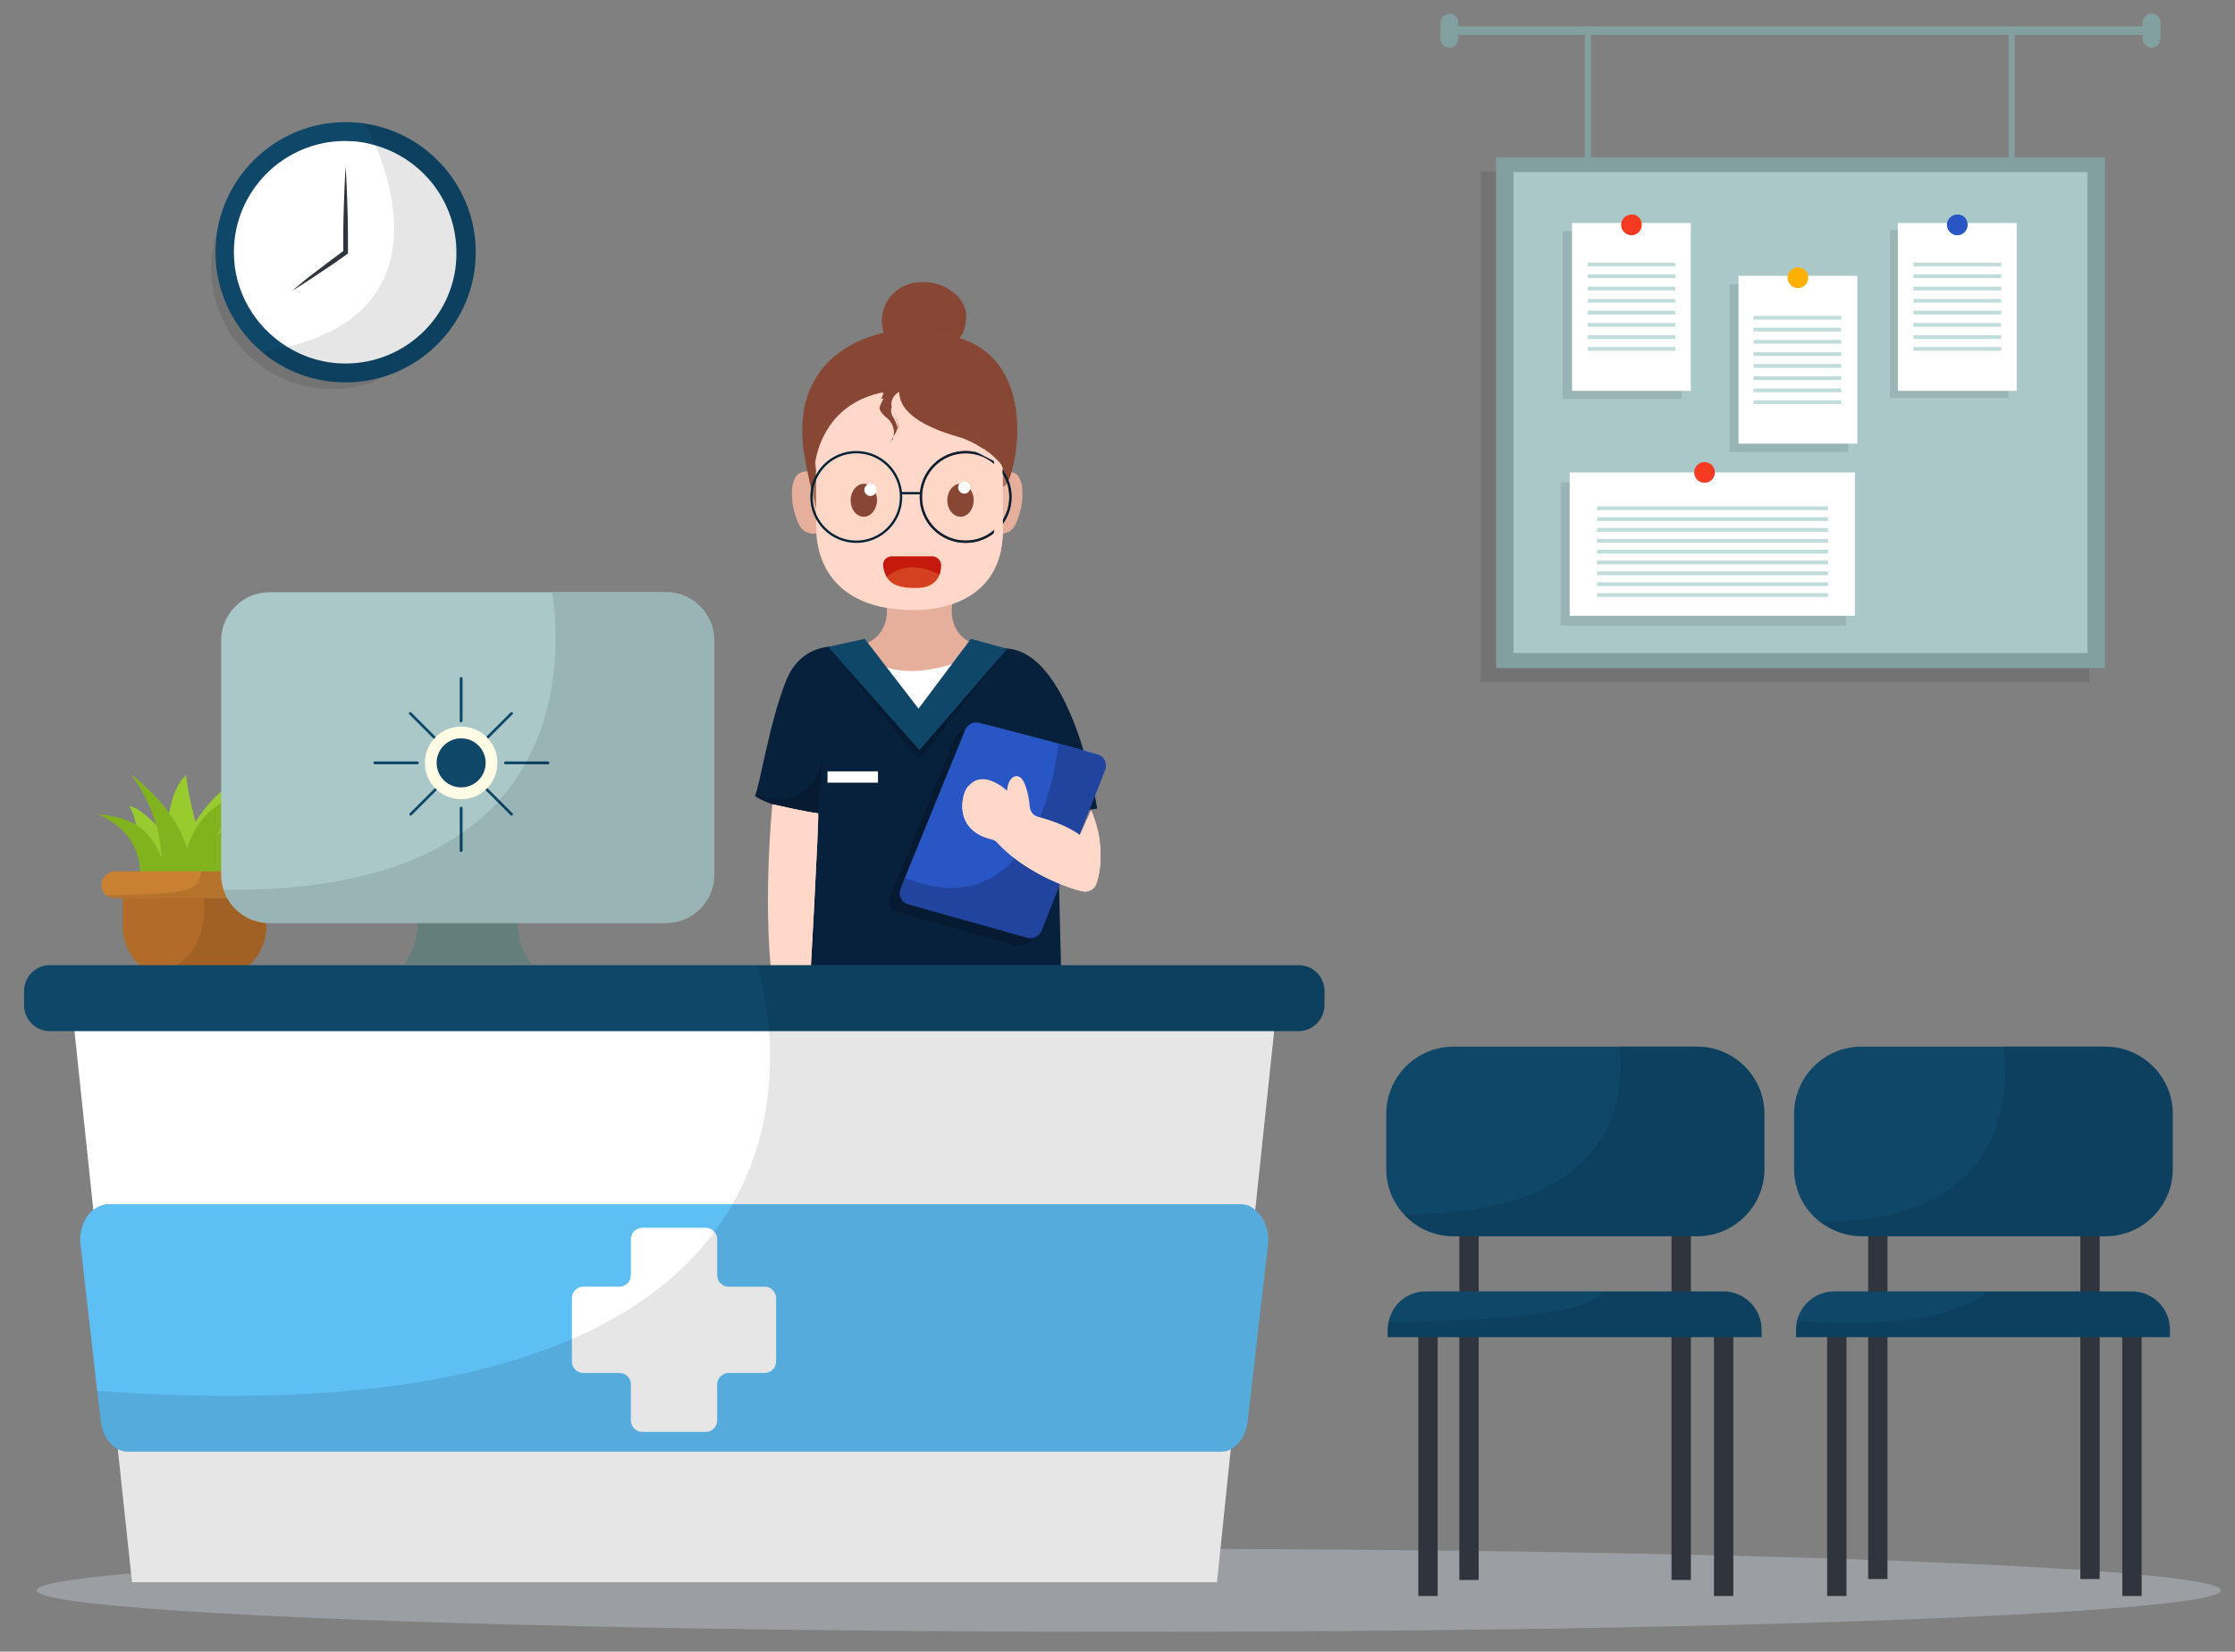 <?xml version="1.0" encoding="utf-8"?>
<!-- Generator: Adobe Illustrator 22.0.0, SVG Export Plug-In . SVG Version: 6.00 Build 0)  -->
<svg version="1.1" xmlns="http://www.w3.org/2000/svg" xmlns:xlink="http://www.w3.org/1999/xlink" x="0px" y="0px"
	 viewBox="0 0 474 350.3" style="enable-background:new 0 0 474 350.3;" xml:space="preserve">
<rect x="0" y="0" width="474" height="350.3" fill="#808080" stroke="none"/>
<style type="text/css">
	.st0{display:none;}
	.st1{display:inline;fill:#B3E4FB;}
	.st2{opacity:0.1;}
	.st3{fill:#82A09F;}
	.st4{fill:#AAC8C8;}
	.st5{fill:#FFFFFF;}
	.st6{fill:#F43B22;}
	.st7{fill:#C0DDDC;}
	.st8{fill:#FFB000;}
	.st9{fill:#2956C5;}
	.st10{fill:#0E4768;}
	.st11{fill:#2F343D;}
	
		.st12{display:none;fill:#B7BCC4;stroke:#022235;stroke-width:0.412;stroke-linecap:round;stroke-linejoin:round;stroke-miterlimit:10;}
	.st13{opacity:0.5;fill:#B7BCC4;}
	.st14{fill:#E5AF9C;}
	.st15{opacity:0.3;fill:#E5AF9C;}
	.st16{fill:#07213D;}
	.st17{opacity:0.2;}
	.st18{fill:#884635;}
	.st19{fill:#FFD8CA;}
	.st20{fill:none;stroke:#022235;stroke-width:0.492;stroke-miterlimit:10;}
	.st21{opacity:0.3;fill:#FFD3BF;}
	.st22{fill:none;stroke:#C12323;stroke-width:0.492;stroke-miterlimit:10;}
	.st23{fill:#C4190C;}
	.st24{opacity:0.3;fill:#F39F52;}
	.st25{opacity:0.3;fill:#884635;}
	.st26{fill:#97CB2E;}
	.st27{fill:#B26B28;}
	.st28{fill:#81B31E;}
	.st29{fill:#C98031;}
	.st30{fill:#6F8C8A;}
	.st31{fill:#FFFBE5;}
	.st32{fill:#5EBFF4;}
	.st33{display:inline;}
	.st34{fill:#F6F8F9;}
</style>
<g id="BACKGROUND" class="st0">
	<rect x="-16" y="-76.7" class="st1" width="500" height="500"/>
</g>
<g id="OBJECTS">
	<g>
		<g>
			<rect x="314" y="36.4" class="st2" width="129.1" height="108.3"/>
			<rect x="317.3" y="33.4" class="st3" width="129.1" height="108.3"/>
			<rect x="321" y="36.5" class="st4" width="121.7" height="102"/>
			<rect x="331.4" y="49" class="st2" width="25.2" height="35.6"/>
			<rect x="333.4" y="47.3" class="st5" width="25.2" height="35.6"/>
			<path class="st6" d="M348.2,47.7c0,1.2-1,2.2-2.2,2.2c-1.2,0-2.2-1-2.2-2.2c0-1.2,1-2.2,2.2-2.2
				C347.2,45.4,348.2,46.4,348.2,47.7z"/>
			<rect x="336.7" y="55.7" class="st7" width="18.6" height="0.8"/>
			<rect x="336.7" y="58.2" class="st7" width="18.6" height="0.8"/>
			<rect x="336.7" y="60.8" class="st7" width="18.6" height="0.8"/>
			<rect x="336.7" y="63.4" class="st7" width="18.6" height="0.8"/>
			<rect x="336.7" y="65.9" class="st7" width="18.6" height="0.8"/>
			<rect x="336.7" y="68.5" class="st7" width="18.6" height="0.8"/>
			<rect x="336.7" y="71.1" class="st7" width="18.6" height="0.8"/>
			<rect x="336.7" y="73.6" class="st7" width="18.6" height="0.8"/>
			<g>
				<rect x="366.8" y="60.3" class="st2" width="25.2" height="35.6"/>
				<rect x="368.7" y="58.5" class="st5" width="25.2" height="35.6"/>
				<path class="st8" d="M383.5,58.9c0,1.2-1,2.2-2.2,2.2c-1.2,0-2.2-1-2.2-2.2c0-1.2,1-2.2,2.2-2.2
					C382.5,56.7,383.5,57.7,383.5,58.9z"/>
				<g>
					<rect x="371.9" y="67" class="st7" width="18.6" height="0.8"/>
					<rect x="371.9" y="69.5" class="st7" width="18.6" height="0.8"/>
					<rect x="371.9" y="72.1" class="st7" width="18.6" height="0.8"/>
					<rect x="371.9" y="74.7" class="st7" width="18.6" height="0.8"/>
					<rect x="371.9" y="77.2" class="st7" width="18.6" height="0.8"/>
					<rect x="371.9" y="79.8" class="st7" width="18.6" height="0.8"/>
					<rect x="371.9" y="82.4" class="st7" width="18.6" height="0.8"/>
					<rect x="371.9" y="84.9" class="st7" width="18.6" height="0.8"/>
				</g>
			</g>
			<g>
				<rect x="400.8" y="48.8" class="st2" width="25.2" height="35.6"/>
				<rect x="402.5" y="47.3" class="st5" width="25.2" height="35.6"/>
				<path class="st9" d="M417.3,47.7c0,1.2-1,2.2-2.2,2.2c-1.2,0-2.2-1-2.2-2.2c0-1.2,1-2.2,2.2-2.2
					C416.3,45.4,417.3,46.4,417.3,47.7z"/>
				<g>
					<rect x="405.8" y="55.7" class="st7" width="18.6" height="0.8"/>
					<rect x="405.8" y="58.2" class="st7" width="18.6" height="0.8"/>
					<rect x="405.8" y="60.8" class="st7" width="18.6" height="0.8"/>
					<rect x="405.8" y="63.4" class="st7" width="18.6" height="0.8"/>
					<rect x="405.8" y="65.9" class="st7" width="18.6" height="0.8"/>
					<rect x="405.8" y="68.5" class="st7" width="18.6" height="0.8"/>
					<rect x="405.8" y="71.1" class="st7" width="18.6" height="0.8"/>
					<rect x="405.8" y="73.6" class="st7" width="18.6" height="0.8"/>
				</g>
			</g>
			<rect x="331" y="102.3" class="st2" width="60.5" height="30.4"/>
			<rect x="332.9" y="100.2" class="st5" width="60.5" height="30.4"/>
			<circle class="st6" cx="361.5" cy="100.2" r="2.2"/>
			<g>
				<rect x="338.7" y="107.4" class="st7" width="49" height="0.8"/>
				<rect x="338.7" y="109.7" class="st7" width="49" height="0.8"/>
				<rect x="338.7" y="112" class="st7" width="49" height="0.8"/>
				<rect x="338.7" y="114.3" class="st7" width="49" height="0.8"/>
				<rect x="338.7" y="116.6" class="st7" width="49" height="0.8"/>
				<rect x="338.7" y="118.9" class="st7" width="49" height="0.8"/>
				<rect x="338.7" y="121.2" class="st7" width="49" height="0.8"/>
				<rect x="338.7" y="123.5" class="st7" width="49" height="0.8"/>
				<rect x="338.7" y="125.8" class="st7" width="49" height="0.8"/>
			</g>
		</g>
		<g>
			<g>
				<path class="st3" d="M307.4,10.1L307.4,10.1c-1,0-1.9-0.8-1.9-1.9V4.8c0-1,0.9-1.9,1.9-1.9l0,0c1,0,1.9,0.8,1.9,1.9v3.3
					C309.3,9.2,308.4,10.1,307.4,10.1z"/>
				<path class="st3" d="M456.3,10.1L456.3,10.1c-1,0-1.9-0.8-1.9-1.9V4.8c0-1,0.8-1.9,1.9-1.9l0,0c1,0,1.9,0.8,1.9,1.9v3.3
					C458.2,9.2,457.3,10.1,456.3,10.1z"/>
			</g>
			<rect x="307.1" y="5.6" class="st3" width="149.2" height="1.8"/>
			<g>
				<rect x="336.1" y="6.3" class="st3" width="1.3" height="27.4"/>
				<rect x="426" y="6.6" class="st3" width="1.3" height="27.4"/>
			</g>
		</g>
	</g>
	<g>
		<g>
			<circle class="st2" cx="70.4" cy="56.9" r="25.6"/>
			<circle class="st5" cx="73.3" cy="53.5" r="25.6"/>
			<g>
				<path class="st10" d="M77.4,26.2c-1.3-0.2-2.7-0.3-4.1-0.3c-15.2,0-27.6,12.4-27.6,27.6c0,8.4,3.8,16,9.8,21.1
					c4.8,4.1,11,6.5,17.8,6.5c15.2,0,27.6-12.4,27.6-27.6C100.9,39.7,90.7,28.2,77.4,26.2z M73.3,77.1c-4.6,0-8.8-1.3-12.5-3.6
					c-6.7-4.2-11.2-11.6-11.2-20c0-13,10.6-23.6,23.6-23.6c2.2,0,4.3,0.3,6.3,0.9c10,2.8,17.3,11.9,17.3,22.8
					C96.9,66.5,86.3,77.1,73.3,77.1z"/>
			</g>
			<g>
				<path class="st11" d="M73.3,35.3c0.2,3,0.3,6.1,0.4,9.1c0.1,3,0.1,6.1,0.1,9.1l0,0.3l-0.2,0.1c-1.9,1.4-3.8,2.7-5.8,4
					c-1.9,1.3-3.9,2.6-5.9,3.8c1.8-1.5,3.6-3,5.5-4.4c1.8-1.4,3.7-2.8,5.6-4.2l-0.2,0.4c0-3,0-6.1,0.1-9.1
					C73,41.4,73.1,38.3,73.3,35.3z"/>
			</g>
		</g>
		<path class="st2" d="M100.9,53.5c0,15.2-12.4,27.6-27.6,27.6c-6.8,0-13-2.5-17.8-6.5c0.9-0.1,1.8-0.3,2.6-0.4
			c1-0.2,1.9-0.4,2.7-0.6c29.9-7.2,23.4-32,18.8-42.8c-0.4-0.9-0.7-1.6-1.1-2.3c-0.5-1-0.9-1.8-1.2-2.2
			C90.7,28.2,100.9,39.7,100.9,53.5z"/>
	</g>
	<g>
		<rect x="-16" y="309.3" class="st12" width="500" height="114"/>
		<g>
			<ellipse class="st13" cx="239.4" cy="337.3" rx="231.6" ry="8.8"/>
			<g>
				<g>
					<g>
						<path class="st14" d="M206.5,136.2c-0.2,0.5-0.5,1.1-0.9,1.7c-1.9,3-5.8,7-10.9,7c-10.1,0-10.6-8.1-10.6-8.4l0-0.2
							c3.4-1.7,4-4.8,4-6.8c0-1.1-0.2-1.8-0.2-1.8s3.6-0.1,7-0.2h0.1c1.7,0.1,3.5,0.1,4.8,0.2c1.3,0,2.2,0,2.2,0s-1.3,5.5,3.3,8.3
							L206.5,136.2z"/>
						<path class="st15" d="M206.5,136.2c-0.2,0.5-0.5,1.1-0.9,1.7c-5.7-5.3-13.9-7.6-17.5-8.4c0-1.1-0.2-1.8-0.2-1.8s3.6-0.1,7-0.2
							h0.1c1.7,0.1,3.5,0.1,4.8,0.2c1.3,0,2.2,0,2.2,0s-1.3,5.5,3.3,8.3L206.5,136.2z"/>
						<path class="st5" d="M185.1,140c0,0,5.1,5,18.5,0.3c-1.9,8.7-7.7,11.3-7.7,11.3l-9.9-7.3L185.1,140z"/>
						<path class="st16" d="M224.5,183.5l0.7,28.8l-56.9-0.5l2.7-26c0,0,2.5-9.2,2-12.3c-0.1-0.7-0.4-1.1-0.8-1
							c-2.5,0.4-10.5-2.4-12.1-3.7c1-1.9,3.1-15.7,6.6-24.4c3.5-8.7,11.6-7.2,11.6-7.2l18.2,15.7c0,0,12.9-15,15.1-15.3
							c15.5-2.1,21.1,33.9,21.1,33.9l-8.5,1.2L224.5,183.5z"/>
						<path class="st17" d="M232.2,165l-13.5,34.1c-0.5,1.2-1.8,1.8-3,1.5l-25.3-7.1c-1.4-0.4-2.2-1.9-1.6-3.3l0.9-2.3l12.8-31.4
							c0.5-1.1,1.7-1.8,2.9-1.5c4.5,1.1,11.2,2.9,16.9,4.4c3.3,0.9,6.3,1.7,8.3,2.3C232,162.1,232.8,163.6,232.2,165z"/>
						<path class="st9" d="M234.4,163.3l-13.5,34.1c-0.5,1.2-1.8,1.8-3,1.5l-25.3-7.1c-1.4-0.4-2.2-1.9-1.6-3.3l0.9-2.3l12.8-31.4
							c0.5-1.1,1.7-1.8,2.9-1.5c4.5,1.1,11.2,2.9,16.9,4.4c3.3,0.9,6.3,1.7,8.3,2.3C234.2,160.4,234.9,161.9,234.4,163.3z"/>
						<polygon class="st17" points="183.4,137.5 194.8,152.2 205.9,137.4 213.6,137.6 195,161.1 175.4,137.1 						"/>
						<polygon class="st10" points="183.4,135.5 194.8,150.3 205.9,135.5 213.6,137.6 195,159.1 175.6,137.2 						"/>
						<g>
							<path class="st14" d="M211.4,102.5c0-1,0.7-2.2,2-2.5c0.9-0.1,1.9,0.3,2.4,0.8c0.5,0.6,0.7,1.3,0.9,2c0.4,2.5,0,5-0.9,7.4
								c-0.3,0.9-0.8,1.9-1.7,2.5c-1,0.6-2.6,0.7-3.4,0L211.4,102.5z"/>
						</g>
						<g>
							<path class="st14" d="M173.4,102.5c0-1-0.7-2.2-2-2.5c-0.9-0.1-1.9,0.3-2.4,0.8s-0.7,1.3-0.9,2c-0.4,2.5,0,5,0.9,7.4
								c0.3,0.9,0.8,1.9,1.7,2.5c1,0.6,2.6,0.7,3.4,0L173.4,102.5z"/>
						</g>
						<path class="st18" d="M214.5,100.2c-0.2,0.8-0.5,1.5-0.8,2c0,0,0,0,0,0c-0.4,0.8-0.8,1.1-1.1,0.9c0,0,0,0,0,0c0,0,0,0,0,0
							c-0.3-0.3-0.8-0.3-1.3-0.1c-1.4,0.4-3.3,2.1-4.8,3.5c-1.4,1.3-2.5,2.6-2.5,2.6l-3.2-2.9l-4.8-4.4l-6.4-5.9l-4.2,1l-9.6,2.3
							c0,0,0.6,17.1-1.9,11c0,0,0,0,0,0c-0.3-0.7-0.6-1.7-1-3.1c-0.2-0.8-0.5-1.8-0.7-2.8c-0.3-1.2-0.6-2.5-0.9-4
							c-0.1-0.6-0.3-1.3-0.4-2c-4.3-20.8,10.7-26.5,16.5-27.7c-1.5-5,1.6-10,7-10.7c1.7-0.2,3.5,0,5.1,0.6c1.2,0.4,2.2,1.1,3.1,1.9
							c1.6,1.5,2.6,3.5,2.2,5.9c-0.1,0.9-0.4,2.3-1.3,3.4c0.3,0.1,0.6,0.2,0.9,0.3C217.6,76.8,216.6,93.3,214.5,100.2z"/>
						<path class="st17" d="M174.5,160.4l-1,12.1l-0.6,1c-0.1-0.7-0.4-1.1-0.8-1c-2.5,0.4-10.5-2.4-12.1-3.7
							C172.5,172.4,174.3,162.1,174.5,160.4z"/>
						<path class="st19" d="M212.7,112.1c0,1.7-0.2,3.2-0.4,4.6c-2.2,10.6-12.3,12.7-18.4,12.7c-2.7,0-5.1-0.3-7.1-0.7
							c-8.8-2-12-7.6-13.1-11.9c-0.5-2-0.6-3.7-0.6-4.7c0-3.8,0-11.8,0-11.8c0-0.4-0.1-0.8-0.1-1.2c0-0.3,0-0.6,0-0.9
							c0.5-3.1,2.9-12.5,14.4-14.8c-1.3,2.7-1.2,3.9,0.6,5.3c1.9,1.4,2.1,4.1,0.5,5.2c2.2-1.5,2.5-4.2,1.1-6.4
							c-1.4-2.2,0.3-3.6,1.1-4.1c0,3.1,2.7,6.8,12.7,9.6c0.8,0.2,2.2,0.8,3.7,1.6c2.5,1.3,5.2,3.2,5.6,4.9
							C212.6,101.9,212.7,106,212.7,112.1z"/>
						<path class="st19" d="M186.6,84.7c-10.7,2.5-13.2,11.2-13.7,14.5c0-0.1,0-0.2,0-0.3c0-0.3,0-0.6,0-0.9
							c0.5-3.1,2.9-12.5,14.4-14.8C187,83.7,186.8,84.3,186.6,84.7z"/>
						<path class="st19" d="M187.9,89.9c-1.3-0.9-1.7-1.8-1.4-3.2c0.2,0.6,0.7,1.2,1.4,1.8c1.3,0.9,1.8,2.5,1.5,3.7
							C189.2,91.3,188.7,90.5,187.9,89.9z"/>
						<path class="st19" d="M190.3,90.7c0.3,1.7-0.3,3.3-1.9,4.3c0.8-0.5,1.1-1.4,1-2.4C189.9,92.1,190.2,91.4,190.3,90.7z"/>
						<path class="st19" d="M173,101.5c0-0.4-0.1-0.8-0.1-1.2c0-0.3,0-0.6,0-0.9c0-0.1,0-0.1,0-0.2c0,0.3,0,0.6,0,0.9
							C173,100.1,173,100.6,173,101.5z"/>
						<path class="st19" d="M186.5,86.7c-0.2-0.6-0.1-1.2,0.2-2c0.2-0.1,0.4-0.1,0.7-0.2C186.9,85.4,186.6,86.1,186.5,86.7z"/>
						<path class="st19" d="M188.4,93.6c0.5-0.4,0.8-0.9,1-1.5c0,0.2,0.1,0.3,0.1,0.5C189.2,93,188.8,93.3,188.4,93.6z"/>
						<path class="st19" d="M189.5,88.6c-0.6-0.9-0.6-1.7-0.4-2.3c0.1,0.3,0.2,0.6,0.4,0.9c0.7,1.1,1,2.3,0.8,3.5
							C190.2,90,189.9,89.3,189.5,88.6z"/>
						<line class="st20" x1="191.1" y1="104.6" x2="195.4" y2="104.6"/>
						<circle class="st21" cx="204.8" cy="105.4" r="9.5"/>
						<circle class="st22" cx="204.8" cy="105.4" r="9.5"/>
						<circle class="st21" cx="181.6" cy="105.4" r="9.5"/>
						<circle class="st20" cx="181.6" cy="105.4" r="9.5"/>
						<circle class="st20" cx="204.8" cy="105.4" r="9.5"/>
						<path class="st18" d="M186,106.1c0,1.9-1.3,3.5-2.8,3.5c-1.6,0-2.8-1.6-2.8-3.5s1.3-3.5,2.8-3.5
							C184.7,102.6,186,104.2,186,106.1z"/>
						<path class="st5" d="M185.9,103.9c0,0.7-0.6,1.3-1.3,1.3s-1.3-0.6-1.3-1.3c0-0.7,0.6-1.3,1.3-1.3S185.9,103.1,185.9,103.9z"/>
						<ellipse class="st18" cx="203.7" cy="106.1" rx="2.8" ry="3.5"/>
						<path class="st23" d="M199.6,119.9c0,0.6-0.1,1.3-0.3,1.9c-0.6,1.5-1.9,2.9-5,2.9c-3.1,0-5.2-0.5-6.3-2.4
							c-0.3-0.6-0.6-1.3-0.7-2.2c-0.2-1.1,0.7-2.1,1.8-2.1h8.8C198.8,118.1,199.6,118.9,199.6,119.9z"/>
						<path class="st5" d="M205.8,103.4c0,0.7-0.6,1.3-1.3,1.3c-0.7,0-1.3-0.6-1.3-1.3c0-0.7,0.6-1.3,1.3-1.3
							C205.2,102.1,205.8,102.7,205.8,103.4z"/>
						<path class="st24" d="M199.3,121.9c-0.6,1.5-1.9,2.9-5,2.9c-3.1,0-5.2-0.5-6.3-2.4C189.9,120.7,193.7,119,199.3,121.9z"/>
						<path class="st25" d="M204.9,68.1c-0.1,0.9-0.4,2.3-1.3,3.4c0.3,0.1-0.3-0.1,0,0c-3-1.6-8.5-2.1-14.6-1.3
							c13.6-1.7,13.8-6.9,13.7-8C204.3,63.6,205.3,65.7,204.9,68.1z"/>
						<path class="st19" d="M212.6,99.3c0-0.2-0.1-0.4-0.2-0.6c0-0.1-0.1-0.1-0.1-0.2c-0.1-0.1-0.2-0.3-0.3-0.4
							c-0.1-0.1-0.1-0.1-0.2-0.2c-0.1-0.1-0.2-0.3-0.4-0.4c-0.1-0.1-0.1-0.1-0.2-0.2c-0.2-0.2-0.4-0.4-0.6-0.6c0,0,0,0,0,0
							c-0.2-0.2-0.5-0.4-0.7-0.6c-0.1-0.1-0.2-0.1-0.3-0.2c-0.2-0.1-0.4-0.2-0.5-0.4c-0.1-0.1-0.2-0.1-0.3-0.2
							c-0.2-0.1-0.4-0.2-0.6-0.3c-0.1-0.1-0.2-0.1-0.3-0.2c-0.3-0.2-0.6-0.3-0.8-0.5c0,0,0,0,0,0v0c-1.5-0.8-2.9-1.4-3.7-1.6
							c-10-2.8-12.7-6.5-12.7-9.6c-0.7,0.4-2,1.5-1.5,3.1c0.3-0.9,1-1.5,1.5-1.7c0,3.1,2.7,6.8,12.7,9.6c0.7,0.2,6.1,3,7.4,3.7
							c0.2,10.4,4.2,36-24,30.7c2.1,0.5,4.4,0.7,7.1,0.7c6.1,0,16.2-2.1,18.4-12.7c0.3-1.4,0.4-2.9,0.4-4.6
							C212.7,106,212.6,101.9,212.6,99.3z"/>
						<path class="st19" d="M171.6,211.9c0,0-0.4,0-2.1-0.1c-1.1,0-2.8,0-5.2,0.1c-2.9-17.5-0.5-41.3-0.5-41.3s0,0,0.1,0
							c0.9,0.2,7,1.6,9.6,1.9C173.8,172.6,171.6,211.9,171.6,211.9z"/>
						<path class="st19" d="M171.6,211.9c0,0-0.4,0-2.1-0.1c2.6-37-4.6-40.9-5.6-41.2c0.9,0.2,7,1.6,9.6,1.9
							C173.8,172.6,171.6,211.9,171.6,211.9z"/>
						<path class="st17" d="M234.4,163.3l-13.5,34.1c-0.5,1.2-1.8,1.8-3,1.5l-25.3-7.1c-1.4-0.4-2.2-1.9-1.6-3.3l0.9-2.3
							c26.6,10.6,31.8-21.6,32.6-28.4c3.3,0.9,6.3,1.7,8.3,2.3C234.2,160.4,234.9,161.9,234.4,163.3z"/>
						<path class="st19" d="M232.6,187.2c-0.4,1.4-1.8,2.2-3.2,1.8c-5.4-1.3-13.4-5.3-17.9-10.3c-0.3-0.4-0.8-0.6-1.2-0.7
							c-4.1-0.9-6.8-3.8-6.1-8.4c0.2-1.1,0.5-2.2,1.3-3c2.4-2.7,5.9-0.8,8.1,1.1c0.1-3,2.5-4.4,3.7-1.5c0.7,1.7,1,3.6,1.1,5
							c0.1,0.9,0.7,1.7,1.6,2c2.3,0.6,6.4,1.9,9,3.9l2.4-5.3c0,0,0.8,1.6,1.4,4.2C233.4,178.8,233.9,182.9,232.6,187.2z"/>
						<path class="st19" d="M232.6,187.2c-0.4,1.4-1.8,2.2-3.2,1.8c-5.4-1.3-13.4-5.3-17.9-10.3c-0.3-0.4-0.8-0.6-1.2-0.7
							c-4.1-0.9-6.8-3.8-6.1-8.4c0.2-1.1,0.5-2.2,1.3-3c0,0-1,11.1,7.5,8.9c1.1,3.3,16,13.7,18.2,10.2c1.8-2.8,2-7.1,1.6-9.9
							C233.4,178.8,233.9,182.9,232.6,187.2z"/>
					</g>
					<rect x="175.5" y="163.6" class="st5" width="10.7" height="2.4"/>
				</g>
				<g>
					<path class="st26" d="M34.3,176.3c0,0-3.7-4.6-6.9-5.4c1.7,2.8,1.9,7.2,1.9,7.2l4.1,6.4C33.4,184.4,36.9,177.7,34.3,176.3z"/>
					<path class="st26" d="M35.3,176.4c0,0,0.6-9.1,4.2-12c0.2,3.8,2.5,12,2.5,12s-1.3,4.6-1.7,4.9s-3.8,0.9-3.8,0.9L35.3,176.4z"/>
					<path class="st26" d="M41.5,174.2c0,0,4.9-7.7,9.4-8.5c-1.6,3.4-3.4,11.7-3.4,11.7s-3.3,3.4-3.8,3.5c-0.6,0.1-3.8-0.9-3.8-0.9
						L41.5,174.2z"/>
					<path class="st27" d="M56.5,188.9v7.5c0,6.3-5.1,11.4-11.4,11.4h-7.6c-2,0-3.8-0.5-5.5-1.4c-3.6-1.9-6-5.7-6-10v-7.5H56.5z"/>
					<path class="st28" d="M29.7,185.4c0,0,0.8-8.6-9-12.7c5.7,0.6,12,1.7,14.5,12.5C30,186.4,29.7,185.4,29.7,185.4z"/>
					<path class="st28" d="M33.8,186.9c0,0,2.9-10.5-6.1-22.8c7.1,5.8,12.2,11.9,13.2,21.8C36.5,186.1,33.8,186.9,33.8,186.9z"/>
					<path class="st2" d="M56.5,189.2v7.2c0,6.3-5.1,11.4-11.4,11.4h-7.6c-2,0-3.8-0.5-5.5-1.4c13.3-1.5,11.2-16.1,11.2-16.1
						S48.3,189.6,56.5,189.2z"/>
					<path class="st28" d="M38.3,186c0,0,1.3-17.4,15.3-17.1c-4.5,1.7-9.5,8.2-8.6,17.8C43.9,188.7,38.3,186,38.3,186z"/>
					<path class="st28" d="M42.3,186.3c0,0,3.5-17.6,15.6-12.4c-3.3,0.5-9.9-0.3-10,13.5C43.2,185.6,42.3,186.3,42.3,186.3z"/>
					<path class="st29" d="M59.7,187.6c0,0.8-0.3,1.5-0.9,2c-0.5,0.5-1.2,0.9-2,0.9H24.4c-0.7,0-1.3-0.2-1.8-0.6
						c-0.7-0.5-1.1-1.3-1.1-2.2c0-0.8,0.3-1.5,0.9-2c0.5-0.5,1.2-0.9,2-0.9h32.4C58.4,184.8,59.7,186,59.7,187.6z"/>
					<path class="st2" d="M59.7,187.6c0,0.8-0.3,1.5-0.9,2c-0.5,0.5-1.2,0.9-2,0.9H24.4c-0.7,0-1.3-0.2-1.8-0.6
						c14.7-0.4,20.1-0.3,20-5.1h14.2C58.4,184.8,59.7,186,59.7,187.6z"/>
				</g>
				<g>
					<g>
						<path class="st30" d="M109.8,195.8c0,2.6,0.7,5.6,2.9,8.7h-27c2.2-3.1,2.9-6.1,2.9-8.7c-0.1-5-2.9-8.7-2.9-8.7h27
							C112.7,187.1,109.9,190.7,109.8,195.8z"/>
						<path class="st4" d="M151.5,135.8v49.7c0,5.7-4.6,10.3-10.3,10.3H57.2c-4.6,0-8.5-3-9.8-7.1c-0.3-1-0.5-2-0.5-3.1v-49.7
							c0-5.7,4.6-10.3,10.3-10.3h84.1C146.9,125.6,151.5,130.2,151.5,135.8z"/>
						<g>
							<g>
								<path class="st10" d="M97.8,153.2c-0.2,0-0.3-0.1-0.3-0.3v-9c0-0.2,0.1-0.3,0.3-0.3s0.3,0.1,0.3,0.3v9
									C98.1,153,97.9,153.2,97.8,153.2z"/>
							</g>
							<g>
								<path class="st10" d="M92.3,156.9c-0.1,0-0.1,0-0.2-0.1l-5.3-5.3c-0.1-0.1-0.1-0.3,0-0.4c0.1-0.1,0.3-0.1,0.4,0l5.3,5.3
									c0.1,0.1,0.1,0.3,0,0.4C92.5,156.9,92.4,156.9,92.3,156.9z"/>
							</g>
							<g>
								<path class="st10" d="M87.1,173c-0.1,0-0.1,0-0.2-0.1c-0.1-0.1-0.1-0.3,0-0.4l5.3-5.3c0.1-0.1,0.3-0.1,0.4,0
									c0.1,0.1,0.1,0.3,0,0.4l-5.3,5.3C87.2,173,87.1,173,87.1,173z"/>
							</g>
							<g>
								<path class="st10" d="M97.8,180.7c-0.2,0-0.3-0.1-0.3-0.3v-9c0-0.2,0.1-0.3,0.3-0.3s0.3,0.1,0.3,0.3v9
									C98.1,180.5,97.9,180.7,97.8,180.7z"/>
							</g>
							<g>
								<path class="st10" d="M108.5,173c-0.1,0-0.1,0-0.2-0.1l-5.3-5.3c-0.1-0.1-0.1-0.3,0-0.4c0.1-0.1,0.3-0.1,0.4,0l5.3,5.3
									c0.1,0.1,0.1,0.3,0,0.4C108.6,173,108.5,173,108.5,173z"/>
							</g>
							<g>
								<path class="st10" d="M103.2,156.9c-0.1,0-0.1,0-0.2-0.1c-0.1-0.1-0.1-0.3,0-0.4l5.3-5.3c0.1-0.1,0.3-0.1,0.4,0
									c0.1,0.1,0.1,0.3,0,0.4l-5.3,5.3C103.3,156.9,103.2,156.9,103.2,156.9z"/>
							</g>
							<g>
								<path class="st10" d="M88.5,162.1h-9c-0.2,0-0.3-0.1-0.3-0.3c0-0.2,0.1-0.3,0.3-0.3h9c0.2,0,0.3,0.1,0.3,0.3
									C88.8,162,88.7,162.1,88.5,162.1z"/>
							</g>
							<g>
								<path class="st10" d="M116.2,162.1h-9c-0.2,0-0.3-0.1-0.3-0.3c0-0.2,0.1-0.3,0.3-0.3h9c0.2,0,0.3,0.1,0.3,0.3
									C116.5,162,116.4,162.1,116.2,162.1z"/>
							</g>
						</g>
						<circle class="st31" cx="97.8" cy="161.8" r="7.7"/>
						<circle class="st10" cx="97.8" cy="161.8" r="5.2"/>
					</g>
					<path class="st2" d="M151.5,135.8v49.7c0,5.7-4.6,10.3-10.3,10.3h-31.4c0,2.6,0.7,5.6,2.9,8.7h-27c2.2-3.1,2.9-6.1,2.9-8.7
						H57.2c-4.6,0-8.5-3-9.8-7.1C71,189,86.9,184.2,97.5,177c0.2-0.1,0.4-0.3,0.6-0.4c2.8-2,5.3-4.1,7.4-6.4
						c0.1-0.1,0.2-0.2,0.3-0.4c2.2-2.4,4-5,5.5-7.6c0.1-0.2,0.2-0.4,0.3-0.6c7.7-14,6.5-29.4,5.5-35.9h24.1
						C146.9,125.6,151.5,130.2,151.5,135.8z"/>
				</g>
				<g>
					<polygon class="st5" points="270.8,212.7 270.2,218.7 266.2,256.7 261,307.5 258.1,335.6 28,335.6 25,307.5 23.8,295.2 
						19.8,256.7 15.8,218.7 15.2,212.7 					"/>
					<path class="st32" d="M268.9,264.1l-4.3,37.4c-0.3,2.7-1.7,4.9-3.6,5.9c-0.7,0.4-1.4,0.5-2.2,0.5H27.2c-0.8,0-1.5-0.2-2.2-0.5
						c-1.9-1-3.3-3.2-3.6-5.9l-0.8-6.6l-3.5-30.8c-0.4-3.1,0.8-6,2.7-7.5c0.9-0.7,2-1.2,3.1-1.2h240.2c1.2,0,2.2,0.4,3.1,1.2
						C268.1,258.2,269.3,261.1,268.9,264.1z"/>
					<path class="st10" d="M280.9,210.2v3c0,3-2.5,5.5-5.5,5.5H10.6c-3,0-5.5-2.4-5.5-5.5v-3c0-3,2.4-5.5,5.5-5.5h264.9
						C278.5,204.7,280.9,207.2,280.9,210.2z"/>
					<path class="st5" d="M162.2,272.9h-7.7c-1.3,0-2.4-1.1-2.4-2.4v-7.7c0-1.3-1.1-2.4-2.4-2.4h-13.5c-1.3,0-2.4,1.1-2.4,2.4v7.7
						c0,1.3-1.1,2.4-2.4,2.4h-7.7c-1.3,0-2.4,1.1-2.4,2.4v13.5c0,1.3,1.1,2.4,2.4,2.4h7.7c1.3,0,2.4,1.1,2.4,2.4v7.7
						c0,1.3,1.1,2.4,2.4,2.4h13.5c1.3,0,2.4-1.1,2.4-2.4v-7.7c0-1.3,1.1-2.4,2.4-2.4h7.7c1.3,0,2.4-1.1,2.4-2.4v-13.5
						C164.5,273.9,163.5,272.9,162.2,272.9z"/>
					<path class="st2" d="M280.9,210.2v3c0,3-2.5,5.5-5.5,5.5h-5.3l-3.9,38c1.9,1.5,3.1,4.4,2.7,7.5l-4.3,37.4
						c-0.3,2.7-1.7,4.9-3.6,5.9l-2.9,28.2H28L25,307.5c-1.9-1-3.3-3.2-3.6-5.9l-0.8-6.6c1.1,0.1,2.1,0.1,3.1,0.2
						c83.4,5.5,118-16.1,131.6-39.7c7.5-13.1,8.6-26.8,7.8-36.8c-0.1-2.2-0.4-4.2-0.7-6c-0.6-3.7-1.3-6.5-1.7-7.9h114.6
						C278.5,204.7,280.9,207.2,280.9,210.2z"/>
				</g>
				<g>
					<g>
						<g>
							<rect x="309.5" y="260.4" class="st11" width="4.1" height="74.7"/>
							<rect x="300.8" y="275" class="st11" width="4.1" height="63.5"/>
							<rect x="363.5" y="275" class="st11" width="4.1" height="63.5"/>
							<rect x="354.5" y="260.4" class="st11" width="4.1" height="74.7"/>
							<path class="st10" d="M374.2,236.2v11.8c0,7.8-6.4,14.2-14.2,14.2h-51.8c-4.2,0-7.9-1.8-10.5-4.7c-2.3-2.5-3.7-5.9-3.7-9.5
								v-11.8c0-7.8,6.4-14.2,14.2-14.2H360C367.8,222,374.2,228.4,374.2,236.2z"/>
							<path class="st10" d="M373.6,282v1.6h-79.3V282c0-0.6,0.1-1.1,0.2-1.7c0.8-3.7,4-6.4,7.9-6.4h63.1
								C369.9,273.9,373.6,277.5,373.6,282z"/>
						</g>
						<g>
							<rect x="396.2" y="260.4" class="st11" width="4.1" height="74.5"/>
							<rect x="387.5" y="275" class="st11" width="4.1" height="63.5"/>
							<rect x="450.1" y="275" class="st11" width="4.1" height="63.5"/>
							<rect x="441.2" y="260.4" class="st11" width="4.1" height="74.5"/>
							<path class="st10" d="M460.8,236.2v11.8c0,7.8-6.4,14.2-14.2,14.2h-51.8c-3.3,0-6.4-1.2-8.9-3.1c-3.3-2.6-5.4-6.6-5.4-11.1
								v-11.8c0-7.8,6.4-14.2,14.2-14.2h51.8C454.4,222,460.8,228.4,460.8,236.2z"/>
							<path class="st10" d="M460.2,282v1.6h-79.3V282c0-0.6,0.1-1.2,0.2-1.8c0.8-3.6,4.1-6.3,7.9-6.3h63.1
								C456.6,273.9,460.2,277.5,460.2,282z"/>
						</g>
					</g>
					<path class="st2" d="M374.2,236.2v11.8c0,7.8-6.4,14.2-14.2,14.2h-51.8c-4.2,0-7.9-1.8-10.5-4.7c49.3,0.5,46.5-30.4,45.7-35.6
						H360C367.8,222,374.2,228.4,374.2,236.2z"/>
					<path class="st2" d="M373.6,282v1.6h-79.3V282c0-0.6,0.1-1.1,0.2-1.7c36.9-0.1,44.3-4.1,45.5-6.4h25.6
						C369.9,273.9,373.6,277.5,373.6,282z"/>
					<path class="st2" d="M460.8,236.2v11.8c0,7.8-6.4,14.2-14.2,14.2h-51.8c-3.3,0-6.4-1.2-8.9-3.1c42.1,0.3,40-30.4,39-37.2h21.7
						C454.4,222,460.8,228.4,460.8,236.2z"/>
					<path class="st2" d="M460.2,282v1.6h-79.3V282c0-0.6,0.1-1.2,0.2-1.8c26.8,1.9,36.7-3,40.4-6.3h30.6
						C456.6,273.9,460.2,277.5,460.2,282z"/>
				</g>
			</g>
		</g>
	</g>
</g>
<g id="DESIGNED_BY_FREEPIK" class="st0">
	<g class="st33">
		<g id="XMLID_319_">
			<g id="XMLID_338_">
				<path id="XMLID_346_" class="st34" d="M244.1,392.4c-0.4,0.4-0.8,0.9-1.1,1.5l-0.5-0.2c-0.1-0.3-0.3-0.5-0.7-0.5
					c-0.3,0-0.6,0.3-0.5,0.7c0,0.3,0.3,0.6,0.7,0.5c0.1,0,0.1,0,0.2-0.1l0.5,0.2c-0.3,0.6-0.4,1.1-0.5,1.7l0.7,0.1
					c0.2-1.3,0.8-2.5,1.8-3.5L244.1,392.4z"/>
				<path id="XMLID_345_" class="st34" d="M249.6,390.1c-0.2,0-0.3,0-0.5,0l-0.1-0.6c0.2-0.1,0.3-0.4,0.3-0.6c0-0.4-0.4-0.7-0.8-0.6
					c-0.4,0-0.7,0.4-0.6,0.8c0,0.3,0.2,0.5,0.4,0.6l0.1,0.6c-0.7,0.1-1.4,0.3-2.1,0.6l0.3,0.7c0.9-0.4,1.9-0.7,3-0.7
					c0.5,0,1,0.1,1.5,0.2l0.2-0.7C250.7,390.1,250.1,390.1,249.6,390.1z"/>
				<path id="XMLID_344_" class="st34" d="M256.2,392.6c0.3,0,0.6-0.3,0.5-0.7c0-0.3-0.3-0.6-0.7-0.5c-0.3,0-0.5,0.3-0.5,0.6
					l-0.4,0.4c-0.4-0.4-0.9-0.8-1.4-1.1l-0.4,0.6c1.1,0.7,2,1.7,2.6,2.9l0.7-0.3c-0.3-0.6-0.6-1.1-0.9-1.5l0.4-0.4
					C256.1,392.6,256.1,392.6,256.2,392.6z"/>
				<path id="XMLID_343_" class="st34" d="M249,400.3c-0.4,0-0.8,0-1.2,0c-0.9,0-1.7-0.1-2.5-0.2c-0.4-0.1-0.8-0.2-1.3-0.3
					c1,1.9,3.1,3.1,5.4,3.1c2.9,0,5.3-1.9,5.9-4.5c-0.7,0.4-1.5,0.8-2.5,1.1C251.8,399.9,250.5,400.2,249,400.3z"/>
				<path id="XMLID_339_" class="st34" d="M249.6,391.6c-3.4,0-6.1,2.7-6.1,5.9c0,0.4,0,0.8,0.1,1.3c0.7,0.5,2.7,0.9,5.3,0.7
					c2.9-0.2,5.3-1,6.7-2.2c0-0.2,0-0.4,0-0.6C255.2,393.8,252.7,391.6,249.6,391.6z M247.4,398.1c-1,0-1.8-0.8-1.8-1.8
					c0-1,0.8-1.8,1.8-1.8c1,0,1.8,0.8,1.8,1.8C249.3,397.3,248.5,398.1,247.4,398.1z M252.2,397.2c-0.8,0-1.4-0.6-1.4-1.4
					c0-0.8,0.6-1.4,1.4-1.4c0.8,0,1.4,0.6,1.4,1.4C253.5,396.6,252.9,397.2,252.2,397.2z"/>
			</g>
			<path id="XMLID_336_" class="st34" d="M265.6,393.4c-0.3-0.1-0.8-0.3-1.4-0.2c-0.6,0.1-0.8,0.3-0.8,1v0.9h2.2v1.7h-2.2v5.5h-1.9
				v-5.5h-1.3v-1.7h1.3v-0.9c0-1.7,0.9-2.8,2.6-2.8c0.6,0,1.2,0.1,1.6,0.3L265.6,393.4z"/>
			<path id="XMLID_334_" class="st34" d="M270.3,396.8c-0.2,0-0.4,0-0.5,0c-0.9,0-1.5,0.5-1.5,1.6v3.9h-1.9v-7.2h1.9v0.8
				c0.5-0.7,1.1-1,2-1c0.4,0,0.8,0.1,1.1,0.3L270.3,396.8z"/>
			<path id="XMLID_331_" class="st34" d="M278,398.7c0,0.2,0,0.5,0,0.7h-5.1c0.2,1,0.9,1.5,1.8,1.5c0.6,0,1.3-0.3,1.8-0.7l1.1,1.2
				c-0.8,0.7-1.9,1.1-3.1,1.1c-2.2,0-3.7-1.5-3.7-3.8c0-2.3,1.5-3.8,3.6-3.8C276.5,394.9,278,396.4,278,398.7z M272.9,398h3.2
				c-0.2-0.9-0.7-1.4-1.6-1.4C273.6,396.6,273,397.1,272.9,398z"/>
			<path id="XMLID_328_" class="st34" d="M285.6,398.7c0,0.2,0,0.5,0,0.7h-5.1c0.2,1,0.9,1.5,1.8,1.5c0.6,0,1.3-0.3,1.8-0.7l1.1,1.2
				c-0.8,0.7-1.9,1.1-3.1,1.1c-2.2,0-3.7-1.5-3.7-3.8c0-2.3,1.5-3.8,3.6-3.8C284.2,394.9,285.6,396.4,285.6,398.7z M280.5,398h3.2
				c-0.2-0.9-0.7-1.4-1.6-1.4C281.2,396.6,280.7,397.1,280.5,398z"/>
			<path id="XMLID_325_" class="st34" d="M294,398.7c0,2.2-1.5,3.8-3.5,3.8c-1,0-1.6-0.4-2.1-0.9v3.7h-1.9v-10.1h1.9v0.8
				c0.5-0.6,1.2-1,2.1-1C292.5,394.9,294,396.5,294,398.7z M288.3,398.7c0,1.1,0.7,2,1.8,2c1.1,0,1.9-0.9,1.9-2c0-1.1-0.7-2-1.9-2
				C289,396.7,288.3,397.5,288.3,398.7z"/>
			<path id="XMLID_322_" class="st34" d="M297.1,392.7c0,0.7-0.5,1.2-1.2,1.2c-0.7,0-1.2-0.5-1.2-1.2c0-0.7,0.5-1.2,1.2-1.2
				C296.5,391.5,297.1,392,297.1,392.7z M296.8,402.3h-1.9v-7.2h1.9V402.3z"/>
			<path id="XMLID_320_" class="st34" d="M300,397.6l2.7-2.6h2.4l-3.5,3.4l3.5,3.8h-2.4l-2.7-2.9v2.9h-1.9v-10.7h1.9V397.6z"/>
		</g>
		<g>
			<path class="st34" d="M168.4,402.2v-1.1c-0.5,0.7-1.4,1.2-2.4,1.2c-1.8,0-3.1-1.4-3.1-3.7c0-2.3,1.3-3.7,3.1-3.7
				c1,0,1.8,0.5,2.4,1.2v-3.8h1.1v9.8H168.4z M168.4,400.3v-3.2c-0.4-0.6-1.2-1.1-2.1-1.1c-1.4,0-2.3,1.2-2.3,2.7
				c0,1.6,0.8,2.7,2.3,2.7C167.2,401.4,168,400.9,168.4,400.3z"/>
			<path class="st34" d="M170.9,398.6c0-2.1,1.5-3.7,3.5-3.7c2.1,0,3.4,1.7,3.4,3.8v0.3h-5.7c0.1,1.3,1,2.4,2.5,2.4
				c0.8,0,1.6-0.3,2.2-0.9l0.5,0.7c-0.7,0.7-1.7,1.1-2.8,1.1C172.4,402.4,170.9,400.9,170.9,398.6z M174.4,395.8
				c-1.5,0-2.3,1.3-2.3,2.4h4.6C176.7,397.2,176,395.8,174.4,395.8z"/>
			<path class="st34" d="M178.6,401.3l0.6-0.8c0.5,0.5,1.4,1,2.3,1c1.1,0,1.7-0.5,1.7-1.2c0-1.7-4.4-0.7-4.4-3.3c0-1.1,1-2,2.6-2
				c1.2,0,2.1,0.5,2.6,1l-0.5,0.8c-0.4-0.5-1.2-0.9-2.1-0.9c-1,0-1.6,0.5-1.6,1.1c0,1.6,4.4,0.5,4.4,3.3c0,1.2-1,2.1-2.8,2.1
				C180.3,402.4,179.3,402,178.6,401.3z"/>
			<path class="st34" d="M185.5,393.4c0-0.4,0.3-0.7,0.7-0.7c0.4,0,0.7,0.3,0.7,0.7c0,0.4-0.3,0.7-0.7,0.7
				C185.8,394.1,185.5,393.8,185.5,393.4z M185.7,402.2v-7.1h1.1v7.1H185.7z"/>
			<path class="st34" d="M188.6,404l0.6-0.8c0.6,0.7,1.3,1,2.3,1c1.2,0,2.3-0.6,2.3-2.1v-1c-0.5,0.7-1.4,1.3-2.4,1.3
				c-1.8,0-3.1-1.4-3.1-3.7c0-2.3,1.3-3.7,3.1-3.7c1,0,1.8,0.5,2.4,1.2v-1.1h1.1v6.9c0,2.3-1.6,3.1-3.4,3.1
				C190.2,405.1,189.4,404.8,188.6,404z M193.7,400.2v-3.1c-0.4-0.6-1.2-1.1-2.1-1.1c-1.4,0-2.3,1.1-2.3,2.7c0,1.6,0.8,2.7,2.3,2.7
				C192.5,401.3,193.3,400.8,193.7,400.2z"/>
			<path class="st34" d="M201.4,402.2v-4.6c0-1.2-0.6-1.6-1.6-1.6c-0.9,0-1.7,0.5-2.1,1.1v5.2h-1.1v-7.1h1.1v1
				c0.5-0.6,1.5-1.2,2.5-1.2c1.5,0,2.3,0.7,2.3,2.3v5H201.4z"/>
			<path class="st34" d="M203.9,398.6c0-2.1,1.5-3.7,3.5-3.7c2.1,0,3.4,1.7,3.4,3.8v0.3h-5.7c0.1,1.3,1,2.4,2.5,2.4
				c0.8,0,1.6-0.3,2.2-0.9l0.5,0.7c-0.7,0.7-1.7,1.1-2.8,1.1C205.4,402.4,203.9,400.9,203.9,398.6z M207.4,395.8
				c-1.5,0-2.3,1.3-2.3,2.4h4.6C209.7,397.2,209,395.8,207.4,395.8z"/>
			<path class="st34" d="M217.4,402.2v-1.1c-0.5,0.7-1.4,1.2-2.4,1.2c-1.8,0-3.1-1.4-3.1-3.7c0-2.3,1.3-3.7,3.1-3.7
				c1,0,1.8,0.5,2.4,1.2v-3.8h1.1v9.8H217.4z M217.4,400.3v-3.2c-0.4-0.6-1.2-1.1-2.1-1.1c-1.4,0-2.3,1.2-2.3,2.7
				c0,1.6,0.8,2.7,2.3,2.7C216.1,401.4,217,400.9,217.4,400.3z"/>
			<path class="st34" d="M223.7,402.2v-9.8h1.1v3.8c0.6-0.8,1.4-1.2,2.4-1.2c1.8,0,3.1,1.5,3.1,3.7c0,2.3-1.3,3.7-3.1,3.7
				c-1,0-1.9-0.5-2.4-1.2v1.1H223.7z M226.9,401.4c1.4,0,2.3-1.2,2.3-2.7c0-1.6-0.8-2.7-2.3-2.7c-0.9,0-1.7,0.5-2.1,1.1v3.2
				C225.2,400.9,226,401.4,226.9,401.4z"/>
			<path class="st34" d="M231.5,404c0.2,0.1,0.4,0.1,0.6,0.1c0.5,0,0.8-0.2,1.1-0.7l0.5-1.1l-3-7.1h1.2l2.4,5.8l2.3-5.8h1.2
				l-3.5,8.5c-0.4,1-1.1,1.4-2.1,1.4c-0.2,0-0.6,0-0.8-0.1L231.5,404z"/>
		</g>
	</g>
</g>
</svg>
